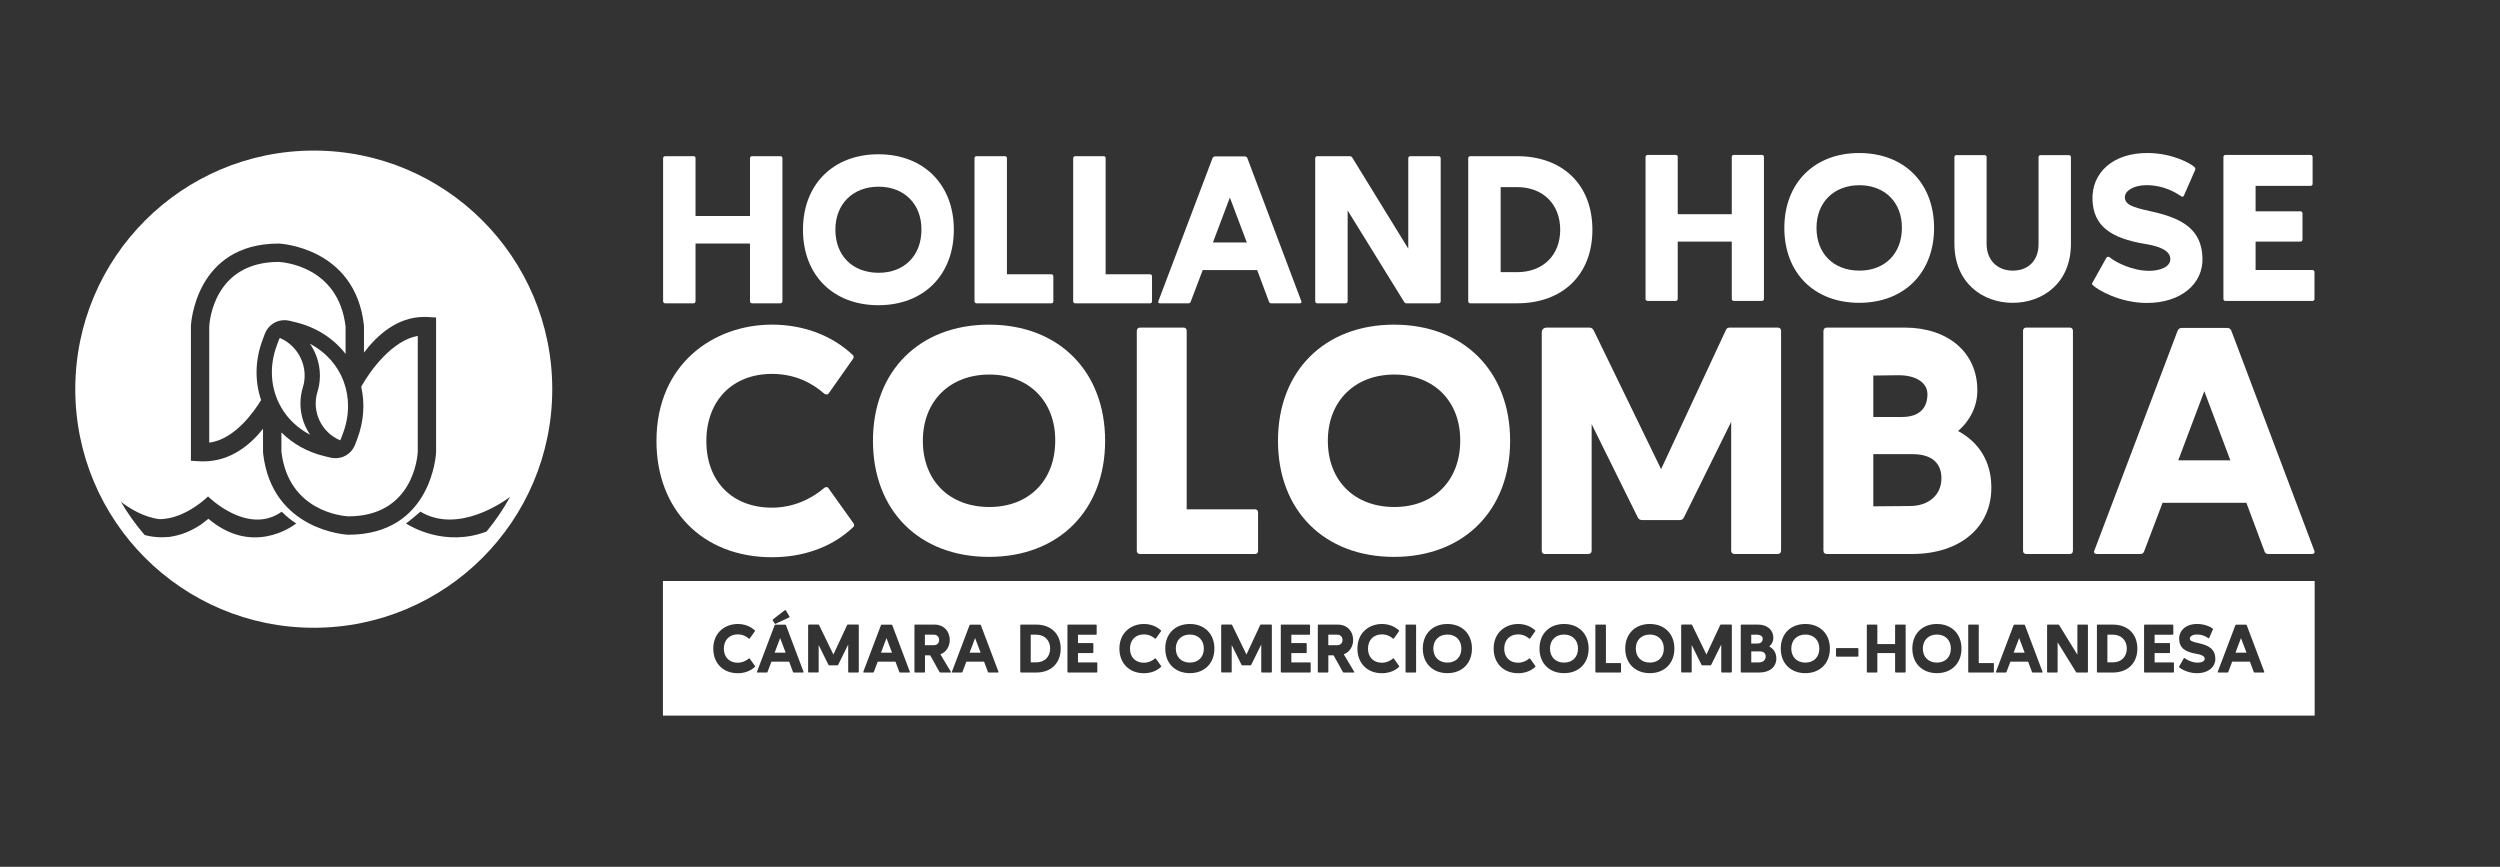 <svg xmlns="http://www.w3.org/2000/svg" width="1295" height="449" viewBox="0 0 1295 449" fill="none"><rect x="0" y="0" width="1295" height="449" fill="#333333" stroke="none"/><g clip-path="url(#clip0_114_2)"><path d="M692.997 328.76H688.058V334.197H692.997C693.602 334.197 695.428 333.658 695.428 331.512C695.428 329.366 693.635 328.793 692.997 328.76Z" fill="white"></path><path d="M616.362 328.695C611.995 328.695 609.068 331.59 609.068 335.959C609.068 340.329 611.962 343.223 616.362 343.223C620.763 343.223 623.59 340.329 623.59 335.959C623.623 331.634 620.697 328.695 616.362 328.695Z" fill="white"></path><path d="M1003.32 328.695C998.96 328.695 996.03 331.59 996.03 335.959C996.03 340.329 998.92 343.223 1003.32 343.223C1007.72 343.223 1010.55 340.329 1010.55 335.959C1010.58 331.634 1007.66 328.695 1003.32 328.695Z" fill="white"></path><path d="M854.639 328.695C850.271 328.695 847.345 331.59 847.345 335.959C847.345 340.329 850.238 343.223 854.639 343.223C859.039 343.223 861.866 340.329 861.866 335.959C861.899 331.634 858.973 328.695 854.639 328.695Z" fill="white"></path><path d="M749.755 328.695C745.387 328.695 742.461 331.59 742.461 335.959C742.461 340.329 745.354 343.223 749.755 343.223C754.155 343.223 756.983 340.329 756.983 335.959C757.016 331.634 754.089 328.695 749.755 328.695Z" fill="white"></path><path d="M810.185 328.695C805.817 328.695 802.891 331.589 802.891 335.959C802.891 340.328 805.784 343.223 810.185 343.223C814.585 343.223 817.413 340.328 817.413 335.959C817.446 331.633 814.519 328.695 810.185 328.695Z" fill="white"></path><path d="M935.19 328.695C930.82 328.695 927.892 331.59 927.892 335.959C927.892 340.329 930.78 343.223 935.19 343.223C939.59 343.223 942.41 340.329 942.41 335.959C942.45 331.634 939.52 328.695 935.19 328.695Z" fill="white"></path><path d="M911.478 337.425H907.155V343.149L911.159 343.115C913.238 343.115 914.625 341.905 914.625 340.078C914.625 338.251 913.37 337.425 911.478 337.425Z" fill="white"></path><path d="M913.083 330.841C913.083 329.586 911.829 328.76 909.936 328.76L907.142 328.793V333.339H910.289C912.181 333.339 913.072 332.37 913.072 330.83L913.083 330.841Z" fill="white"></path><path d="M502.242 338.099H507.963L505.103 330.515L502.242 338.099Z" fill="white"></path><path d="M536.716 328.76H533.922V343.101H536.716C541.084 343.101 543.977 340.239 543.977 335.947C543.977 331.655 541.084 328.76 536.716 328.76Z" fill="white"></path><path d="M401.254 338.099H406.975L404.115 330.515L401.254 338.099Z" fill="white"></path><path d="M1043.06 338.099H1048.78L1045.92 330.516L1043.06 338.099Z" fill="white"></path><path d="M1157.97 338.099H1163.69L1160.83 330.516L1157.97 338.099Z" fill="white"></path><path d="M484.036 328.76H479.097V334.197H484.036C484.641 334.197 486.467 333.658 486.467 331.511C486.467 329.365 484.674 328.793 484.036 328.76Z" fill="white"></path><path d="M1094.42 328.76H1091.63V343.101H1094.42C1098.79 343.101 1101.68 340.239 1101.68 335.947C1101.68 331.655 1098.79 328.76 1094.42 328.76Z" fill="white"></path><path d="M343.402 300.969V370.672H1199V300.969H343.402ZM400.366 320.858L406.483 316.136C406.549 316.07 406.659 316.07 406.736 316.07C406.879 316.07 407.022 316.103 407.099 316.213L408.925 319.295C409.068 319.438 408.991 319.724 408.782 319.834L401.807 323.092C401.741 323.125 401.664 323.158 401.554 323.158C401.444 323.158 401.345 323.092 401.268 322.982L400.267 321.331C400.157 321.188 400.201 321.012 400.377 320.869L400.366 320.858ZM391.037 345.435C388.639 347.724 385.426 348.725 382.137 348.725C374.557 348.725 369.475 343.542 369.475 335.991C369.475 327.472 375.8 323.224 382.137 323.224C385.426 323.224 388.606 324.292 391.004 326.548C391.147 326.691 391.147 326.834 391.004 327.01L388.353 330.763C388.32 330.829 388.21 330.873 388.144 330.873C388.034 330.873 387.935 330.84 387.858 330.763C386.461 329.553 384.601 328.617 382.137 328.617C377.814 328.617 374.953 331.556 374.953 335.991C374.953 340.427 377.814 343.288 382.137 343.288C384.458 343.288 386.428 342.353 387.858 341.142C387.924 341.076 388.034 341.032 388.111 341.032C388.221 341.032 388.32 341.065 388.364 341.175L391.048 344.928C391.191 345.104 391.224 345.292 391.048 345.435H391.037ZM415.966 348.362H411.136C410.993 348.362 410.817 348.252 410.784 348.109L408.782 342.749H399.596L397.561 348.109C397.495 348.285 397.352 348.362 397.165 348.362H392.412C392.126 348.362 392.016 348.219 392.126 347.966L401.246 323.884C401.312 323.675 401.499 323.565 401.708 323.565H406.648C406.857 323.565 407.077 323.675 407.143 323.884L416.23 347.966C416.34 348.219 416.23 348.362 415.977 348.362H415.966ZM444.822 348.01C444.822 348.219 444.679 348.362 444.47 348.362H439.717C439.508 348.362 439.365 348.219 439.365 348.01V333.878L434.184 344.356C434.118 344.532 433.931 344.642 433.755 344.642H429.574C429.398 344.642 429.222 344.532 429.145 344.389L424.063 334.12V347.999C424.063 348.208 423.92 348.351 423.711 348.351H418.958C418.749 348.351 418.606 348.241 418.606 347.999V324.061C418.606 323.741 418.815 323.521 419.145 323.521H423.832C424.085 323.521 424.184 323.631 424.294 323.807L431.698 339.051L438.815 323.774C438.881 323.598 439.024 323.521 439.244 323.521H444.503C444.712 323.521 444.855 323.664 444.855 323.873V347.988L444.822 348.01ZM471.038 348.362H466.208C466.065 348.362 465.889 348.252 465.856 348.109L463.854 342.749H454.668L452.633 348.109C452.567 348.285 452.424 348.362 452.237 348.362H447.484C447.198 348.362 447.088 348.219 447.198 347.966L456.318 323.884C456.384 323.675 456.571 323.565 456.78 323.565H461.753C461.962 323.565 462.149 323.675 462.215 323.884L471.302 347.966C471.412 348.219 471.302 348.362 471.049 348.362H471.038ZM492.292 348.362H487.111C486.968 348.362 486.825 348.296 486.715 348.186L481.852 339.458H479.135V348.01C479.135 348.219 478.992 348.362 478.783 348.362H474.03C473.821 348.362 473.678 348.219 473.678 348.01V323.895C473.678 323.686 473.821 323.543 474.03 323.543H484.008C488.981 323.543 491.951 327.01 491.984 331.49C491.951 334.924 490.191 337.785 487.122 338.93L492.523 347.944C492.666 348.23 492.589 348.373 492.314 348.373L492.292 348.362ZM516.935 348.362H512.105C511.962 348.362 511.786 348.252 511.753 348.109L509.751 342.749H500.565L498.53 348.109C498.464 348.285 498.321 348.362 498.134 348.362H493.381C493.095 348.362 492.985 348.219 493.095 347.966L502.215 323.884C502.281 323.675 502.468 323.565 502.677 323.565H507.65C507.859 323.565 508.046 323.675 508.112 323.884L517.199 347.966C517.309 348.219 517.199 348.362 516.946 348.362H516.935ZM536.748 348.362H528.849C528.64 348.362 528.497 348.219 528.497 348.01V323.895C528.497 323.686 528.64 323.543 528.849 323.543H536.748C544.405 323.543 549.444 328.342 549.444 335.958C549.444 343.575 544.405 348.373 536.748 348.373V348.362ZM568.41 348.043C568.41 348.219 568.267 348.362 568.091 348.362H553.283C553.074 348.362 552.931 348.219 552.931 348.01V323.895C552.931 323.686 553.074 323.543 553.283 323.543H567.728C567.937 323.543 568.08 323.686 568.08 323.895V328.474C568.08 328.65 567.937 328.793 567.728 328.793H558.399V333.119H566.011C566.22 333.119 566.363 333.262 566.363 333.482V337.917C566.363 338.137 566.22 338.281 566.011 338.281H558.399V343.112H568.058C568.267 343.112 568.41 343.255 568.41 343.464V348.043ZM601.413 345.435C599.015 347.724 595.803 348.725 592.513 348.725C584.933 348.725 579.851 343.542 579.851 335.991C579.851 327.472 586.177 323.224 592.513 323.224C595.803 323.224 598.982 324.292 601.38 326.548C601.523 326.691 601.523 326.834 601.38 327.01L598.729 330.763C598.696 330.829 598.586 330.873 598.52 330.873C598.41 330.873 598.311 330.84 598.234 330.763C596.837 329.553 594.978 328.617 592.513 328.617C588.19 328.617 585.329 331.556 585.329 335.991C585.329 340.427 588.19 343.288 592.513 343.288C594.835 343.288 596.804 342.353 598.234 341.142C598.3 341.076 598.41 341.032 598.487 341.032C598.597 341.032 598.696 341.065 598.74 341.175L601.424 344.928C601.567 345.104 601.6 345.292 601.424 345.435H601.413ZM616.331 348.692C608.718 348.692 603.602 343.608 603.602 335.958C603.602 328.309 608.718 323.224 616.331 323.224C623.944 323.224 629.059 328.342 629.059 335.958C629.059 343.575 623.977 348.692 616.331 348.692ZM658.785 348.01C658.785 348.219 658.642 348.362 658.433 348.362H653.68C653.471 348.362 653.328 348.219 653.328 348.01V333.878L648.146 344.356C648.08 344.532 647.893 344.642 647.717 344.642H643.537C643.361 344.642 643.185 344.532 643.108 344.389L638.025 334.12V347.999C638.025 348.208 637.882 348.351 637.673 348.351H632.921C632.712 348.351 632.569 348.241 632.569 347.999V324.061C632.569 323.741 632.778 323.521 633.108 323.521H637.794C638.047 323.521 638.146 323.631 638.256 323.807L645.66 339.051L652.778 323.774C652.844 323.598 652.987 323.521 653.207 323.521H658.466C658.675 323.521 658.818 323.664 658.818 323.873V347.988L658.785 348.01ZM678.928 348.043C678.928 348.219 678.785 348.362 678.609 348.362H663.801C663.592 348.362 663.449 348.219 663.449 348.01V323.895C663.449 323.686 663.592 323.543 663.801 323.543H678.246C678.455 323.543 678.598 323.686 678.598 323.895V328.474C678.598 328.65 678.455 328.793 678.246 328.793H668.917V333.119H676.53C676.739 333.119 676.882 333.262 676.882 333.482V337.917C676.882 338.137 676.739 338.281 676.53 338.281H668.917V343.112H678.576C678.785 343.112 678.928 343.255 678.928 343.464V348.043ZM701.238 348.362H696.057C695.914 348.362 695.771 348.296 695.661 348.186L690.798 339.458H688.081V348.01C688.081 348.219 687.938 348.362 687.729 348.362H682.976C682.767 348.362 682.624 348.219 682.624 348.01V323.895C682.624 323.686 682.767 323.543 682.976 323.543H692.954C697.927 323.543 700.897 327.01 700.93 331.49C700.897 334.924 699.137 337.785 696.068 338.93L701.469 347.944C701.612 348.23 701.535 348.373 701.26 348.373L701.238 348.362ZM724.704 345.435C722.306 347.724 719.093 348.725 715.804 348.725C708.224 348.725 703.142 343.542 703.142 335.991C703.142 327.472 709.467 323.224 715.804 323.224C719.093 323.224 722.273 324.292 724.671 326.548C724.814 326.691 724.814 326.834 724.671 327.01L722.02 330.763C721.987 330.829 721.877 330.873 721.811 330.873C721.701 330.873 721.601 330.84 721.524 330.763C720.127 329.553 718.268 328.617 715.804 328.617C711.48 328.617 708.62 331.556 708.62 335.991C708.62 340.427 711.48 343.288 715.804 343.288C718.125 343.288 720.094 342.353 721.524 341.142C721.59 341.076 721.701 341.032 721.778 341.032C721.888 341.032 721.987 341.065 722.031 341.175L724.715 344.928C724.858 345.104 724.891 345.292 724.715 345.435H724.704ZM733.538 348.043C733.538 348.219 733.395 348.362 733.219 348.362H728.422C728.213 348.362 728.07 348.219 728.07 348.043V323.895C728.07 323.686 728.213 323.543 728.389 323.543H733.219C733.395 323.543 733.538 323.686 733.538 323.895V348.043ZM749.743 348.692C742.13 348.692 737.014 343.608 737.014 335.958C737.014 328.309 742.13 323.224 749.743 323.224C757.355 323.224 762.471 328.342 762.471 335.958C762.471 343.575 757.388 348.692 749.743 348.692ZM795.266 345.435C792.867 347.724 789.655 348.725 786.366 348.725C778.786 348.725 773.703 343.542 773.703 335.991C773.703 327.472 780.029 323.224 786.366 323.224C789.655 323.224 792.834 324.292 795.233 326.548C795.376 326.691 795.376 326.834 795.233 327.01L792.581 330.763C792.548 330.829 792.438 330.873 792.372 330.873C792.262 330.873 792.163 330.84 792.086 330.763C790.689 329.553 788.83 328.617 786.366 328.617C782.042 328.617 779.182 331.556 779.182 335.991C779.182 340.427 782.042 343.288 786.366 343.288C788.687 343.288 790.656 342.353 792.086 341.142C792.152 341.076 792.262 341.032 792.339 341.032C792.449 341.032 792.548 341.065 792.592 341.175L795.277 344.928C795.42 345.104 795.453 345.292 795.277 345.435H795.266ZM810.183 348.692C802.57 348.692 797.455 343.608 797.455 335.958C797.455 328.309 802.57 323.224 810.183 323.224C817.796 323.224 822.912 328.342 822.912 335.958C822.912 343.575 817.829 348.692 810.183 348.692ZM839.689 348.043C839.689 348.219 839.546 348.362 839.37 348.362H826.751C826.542 348.362 826.399 348.219 826.399 348.043V323.895C826.399 323.686 826.542 323.543 826.718 323.543H831.548C831.724 323.543 831.867 323.653 831.867 323.895V343.464H839.337C839.546 343.464 839.689 343.575 839.689 343.828V348.043ZM854.606 348.692C846.993 348.692 841.878 343.608 841.878 335.958C841.878 328.309 846.993 323.224 854.606 323.224C862.219 323.224 867.335 328.342 867.335 335.958C867.335 343.575 862.252 348.692 854.606 348.692ZM897.06 348.01C897.06 348.219 896.917 348.362 896.708 348.362H891.955C891.746 348.362 891.603 348.219 891.603 348.01V333.878L886.422 344.356C886.356 344.532 886.169 344.642 885.993 344.642H881.812C881.636 344.642 881.46 344.532 881.383 344.389L876.301 334.12V347.999C876.301 348.208 876.158 348.351 875.949 348.351H871.196C870.987 348.351 870.844 348.241 870.844 347.999V324.061C870.844 323.741 871.053 323.521 871.383 323.521H876.07C876.323 323.521 876.422 323.631 876.532 323.807L883.935 339.051L891.053 323.774C891.119 323.598 891.262 323.521 891.482 323.521H896.741C896.95 323.521 897.093 323.664 897.093 323.873V347.988L897.06 348.01ZM911.438 348.362H902.065C901.856 348.362 901.713 348.219 901.713 348.01V323.928C901.713 323.675 901.856 323.532 902.109 323.532H910.624C915.377 323.532 918.567 326.251 918.6 330.334C918.633 332.084 917.852 333.702 916.488 334.88C918.743 336.09 920.096 338.17 920.14 340.955C920.206 345.391 916.741 348.362 911.449 348.362H911.438ZM935.16 348.692C927.544 348.692 922.429 343.608 922.429 335.958C922.429 328.309 927.544 323.224 935.16 323.224C942.77 323.224 947.89 328.342 947.89 335.958C947.89 343.575 942.8 348.692 935.16 348.692ZM962.66 339.711C962.66 339.998 962.48 340.141 962.2 340.141H951.5C951.22 340.141 951.04 339.998 951.04 339.711V336.134C951.04 335.881 951.22 335.705 951.5 335.705H962.2C962.48 335.705 962.66 335.881 962.66 336.134V339.711ZM987.12 348.01C987.12 348.219 986.97 348.362 986.76 348.362H982.01C981.8 348.362 981.66 348.219 981.66 348.01V338.281H972.47V348.01C972.47 348.219 972.33 348.362 972.15 348.362H967.36C967.15 348.362 967.01 348.219 967.01 348.01V323.895C967.01 323.686 967.15 323.543 967.36 323.543H972.15C972.36 323.543 972.47 323.686 972.47 323.862V333.625H981.66V323.895C981.66 323.686 981.8 323.543 982.01 323.543H986.81C986.98 323.543 987.13 323.686 987.13 323.862V348.01H987.12ZM1003.32 348.692C995.71 348.692 990.59 343.608 990.59 335.958C990.59 328.309 995.71 323.224 1003.32 323.224C1010.93 323.224 1016.05 328.342 1016.05 335.958C1016.05 343.575 1010.97 348.692 1003.32 348.692ZM1032.83 348.043C1032.83 348.219 1032.68 348.362 1032.51 348.362H1019.89C1019.68 348.362 1019.54 348.219 1019.54 348.043V323.895C1019.54 323.686 1019.68 323.543 1019.86 323.543H1024.68C1024.86 323.543 1025 323.653 1025 323.895V343.464H1032.47C1032.68 343.464 1032.83 343.575 1032.83 343.828V348.043ZM1057.75 348.362H1052.93C1052.78 348.362 1052.61 348.252 1052.57 348.109L1050.57 342.749H1041.38L1039.35 348.109C1039.28 348.285 1039.14 348.362 1038.95 348.362H1034.2C1033.91 348.362 1033.8 348.219 1033.91 347.966L1043.03 323.884C1043.1 323.675 1043.29 323.565 1043.5 323.565H1048.47C1048.68 323.565 1048.87 323.675 1048.93 323.884L1058.02 347.966C1058.13 348.219 1058.02 348.362 1057.77 348.362H1057.75ZM1081.54 348.01C1081.54 348.219 1081.4 348.362 1081.19 348.362H1075.75C1075.61 348.362 1075.47 348.252 1075.4 348.153L1065.85 332.7V348.01C1065.85 348.219 1065.71 348.362 1065.5 348.362H1060.75C1060.54 348.362 1060.39 348.219 1060.39 348.01V323.895C1060.39 323.686 1060.54 323.543 1060.75 323.543H1066.18C1066.47 323.543 1066.53 323.653 1066.64 323.796L1076.08 339.139V323.895C1076.08 323.686 1076.23 323.543 1076.43 323.543H1081.23C1081.41 323.543 1081.55 323.686 1081.55 323.895V348.01H1081.54ZM1094.45 348.362H1086.56C1086.35 348.362 1086.2 348.219 1086.2 348.01V323.895C1086.2 323.686 1086.35 323.543 1086.56 323.543H1094.45C1102.11 323.543 1107.15 328.342 1107.15 335.958C1107.15 343.575 1102.11 348.373 1094.45 348.373V348.362ZM1126.11 348.043C1126.11 348.219 1125.96 348.362 1125.79 348.362H1110.98C1110.77 348.362 1110.63 348.219 1110.63 348.01V323.895C1110.63 323.686 1110.77 323.543 1110.98 323.543H1125.42C1125.63 323.543 1125.78 323.686 1125.78 323.895V328.474C1125.78 328.65 1125.63 328.793 1125.42 328.793H1116.09V333.119H1123.71C1123.92 333.119 1124.06 333.262 1124.06 333.482V337.917C1124.06 338.137 1123.92 338.281 1123.71 338.281H1116.09V343.112H1125.75C1125.96 343.112 1126.11 343.255 1126.11 343.464V348.043ZM1137.95 348.725C1133.34 348.692 1129.66 346.469 1128.87 345.721C1128.72 345.611 1128.66 345.468 1128.8 345.258L1131.17 341.032C1131.23 340.922 1131.34 340.856 1131.45 340.856C1131.56 340.856 1131.63 340.889 1131.74 340.966C1132.63 341.714 1135.49 343.255 1138.43 343.255C1140.25 343.255 1142.03 342.617 1142.03 341.285C1142.03 340.394 1141.46 339.282 1137.71 338.677C1131.92 337.708 1128.95 335.639 1128.81 331.16C1128.67 326.548 1132.32 323.18 1138.22 323.213C1142.4 323.246 1145.48 324.963 1146.16 325.612C1146.3 325.722 1146.34 325.932 1146.27 326.108L1144.38 330.433C1144.31 330.576 1144.24 330.642 1144.17 330.642C1144.06 330.642 1143.99 330.609 1143.88 330.532C1142.96 329.927 1140.96 328.672 1138.02 328.672C1135.8 328.672 1134.33 329.641 1134.33 330.708C1134.33 331.996 1135.62 332.425 1138.7 333.108C1144.36 334.329 1147.39 336.332 1147.54 341.054C1147.68 345.457 1143.85 348.747 1137.99 348.714L1137.95 348.725ZM1172.64 348.362H1167.81C1167.67 348.362 1167.49 348.252 1167.46 348.109L1165.46 342.749H1156.27L1154.24 348.109C1154.17 348.285 1154.03 348.362 1153.84 348.362H1149.09C1148.8 348.362 1148.69 348.219 1148.8 347.966L1157.92 323.884C1157.99 323.675 1158.17 323.565 1158.38 323.565H1163.36C1163.56 323.565 1163.75 323.675 1163.82 323.884L1172.9 347.966C1173.01 348.219 1172.9 348.362 1172.65 348.362H1172.64Z" fill="white"></path><path d="M456.35 338.099H462.07L459.21 330.515L456.35 338.099Z" fill="white"></path><path d="M399.842 288.644C364.033 288.644 340.05 264.144 340.05 228.484C340.05 188.267 369.941 168.159 399.842 168.159C415.376 168.159 430.415 173.233 441.724 183.876C442.395 184.547 442.395 185.23 441.724 186.077L429.227 203.819C429.062 204.16 428.556 204.326 428.215 204.326C427.709 204.326 427.202 204.16 426.861 203.819C420.272 198.074 411.493 193.683 399.842 193.683C379.402 193.683 365.892 207.539 365.892 228.495C365.892 249.451 379.402 262.966 399.842 262.966C410.822 262.966 420.107 258.575 426.861 252.83C427.202 252.489 427.709 252.323 428.039 252.323C428.545 252.323 429.051 252.489 429.216 252.995L441.878 270.737C442.549 271.584 442.725 272.432 441.878 273.103C430.558 283.922 415.365 288.644 399.82 288.644H399.842Z" fill="white"></path><path d="M512.317 168.171C548.456 168.171 572.45 192.33 572.45 228.32C572.45 264.31 548.467 288.468 512.317 288.468C476.167 288.468 452.195 264.475 452.195 228.32C452.195 192.164 476.343 168.171 512.317 168.171ZM512.493 262.626C532.933 262.626 546.608 248.934 546.608 228.32C546.773 207.87 532.922 194.013 512.493 194.013C492.064 194.013 478.037 207.705 478.037 228.32C478.037 248.934 491.723 262.626 512.493 262.626Z" fill="white"></path><path d="M649.983 263.813C650.995 263.813 651.677 264.319 651.677 265.508V285.451C651.677 286.299 651.006 286.97 650.159 286.97H590.543C589.531 286.97 588.86 286.299 588.86 285.451V171.394C588.86 170.382 589.531 169.71 590.378 169.71H613.184C614.031 169.71 614.702 170.217 614.702 171.394V263.824H650.005L649.983 263.813Z" fill="white"></path><path d="M722.114 168.171C758.254 168.171 782.247 192.33 782.247 228.32C782.247 264.31 758.265 288.468 722.114 288.468C685.964 288.468 661.993 264.475 661.993 228.32C661.993 192.164 686.14 168.171 722.114 168.171ZM722.279 262.626C742.72 262.626 756.394 248.934 756.394 228.32C756.559 207.87 742.709 194.013 722.279 194.013C701.85 194.013 687.824 207.705 687.824 228.32C687.824 248.934 701.509 262.626 722.279 262.626Z" fill="white"></path><path d="M825.485 171.046L860.447 243.027L894.056 170.87C894.397 170.023 895.068 169.692 896.08 169.692H920.91C921.923 169.692 922.594 170.364 922.594 171.376V285.269C922.594 286.281 921.923 286.963 920.91 286.963H898.446C897.434 286.963 896.752 286.292 896.752 285.269V218.527L872.263 268.033C871.922 268.88 871.086 269.387 870.238 269.387H850.48C849.633 269.387 848.797 268.88 848.456 268.209L824.473 219.716V285.28C824.473 286.292 823.802 286.974 822.779 286.974H800.314C799.302 286.974 798.631 286.468 798.631 285.28V172.235C798.631 170.716 799.643 169.703 801.161 169.703H823.285C824.462 169.703 824.968 170.21 825.485 171.057V171.046Z" fill="white"></path><path d="M1024.25 201.797C1024.42 210.074 1020.71 217.679 1014.28 223.259C1024.92 229.004 1031.35 238.8 1031.51 251.985C1031.85 272.941 1015.47 286.963 990.47 286.963H946.22C945.21 286.963 944.54 286.291 944.54 285.268V171.552C944.54 170.375 945.21 169.692 946.4 169.692H986.59C1009.06 169.692 1024.09 182.537 1024.26 201.797H1024.25ZM998.41 204.164C998.41 198.253 992.5 194.368 983.55 194.368L970.37 194.533V215.995H985.23C994.19 215.995 998.41 211.428 998.41 204.164ZM970.37 235.256V262.287L989.28 262.122C999.07 262.122 1005.66 256.377 1005.66 247.759C1005.66 239.141 999.75 235.256 990.8 235.256H970.36H970.37Z" fill="white"></path><path d="M1073.77 285.439C1073.77 286.286 1073.1 286.958 1072.25 286.958H1049.62C1048.61 286.958 1047.94 286.286 1047.94 285.439V171.382C1047.94 170.369 1048.61 169.698 1049.46 169.698H1072.26C1073.11 169.698 1073.78 170.369 1073.78 171.382V285.439H1073.77Z" fill="white"></path><path d="M1120.21 260.436L1110.59 285.783C1110.25 286.63 1109.58 286.96 1108.73 286.96H1086.26C1084.91 286.96 1084.4 286.289 1084.91 285.1L1127.98 171.385C1128.32 170.372 1129.16 169.866 1130.18 169.866H1153.66C1154.67 169.866 1155.52 170.372 1155.86 171.385L1198.76 285.1C1199.27 286.278 1198.76 286.96 1197.59 286.96H1174.78C1174.11 286.96 1173.26 286.454 1173.09 285.783L1163.62 260.436H1120.21ZM1128.32 238.467H1155.34L1141.83 202.642L1128.32 238.467Z" fill="white"></path><path d="M344.587 157.12C343.927 157.12 343.487 156.68 343.487 156.02V82.004C343.487 81.343 343.927 80.903 344.587 80.903H359.296C359.956 80.903 360.286 81.343 360.286 81.894V111.874H388.493V82.004C388.493 81.343 388.933 80.903 389.593 80.903H404.302C404.852 80.903 405.292 81.343 405.292 81.894V156.02C405.292 156.68 404.852 157.12 404.192 157.12H389.593C388.933 157.12 388.493 156.68 388.493 156.02V126.149H360.286V156.02C360.286 156.68 359.846 157.12 359.296 157.12H344.587Z" fill="white"></path><path d="M455.015 79.912C478.503 79.912 494.092 95.618 494.092 119.006C494.092 142.394 478.503 158.1 455.015 158.1C431.528 158.1 415.939 142.504 415.939 119.006C415.939 95.507 431.638 79.912 455.015 79.912ZM455.125 141.304C468.404 141.304 477.304 132.411 477.304 119.006C477.414 105.721 468.415 96.707 455.125 96.707C441.836 96.707 432.727 105.6 432.727 119.006C432.727 132.411 441.616 141.304 455.125 141.304Z" fill="white"></path><path d="M544.531 142.075C545.191 142.075 545.632 142.405 545.632 143.176V156.13C545.632 156.68 545.191 157.12 544.641 157.12H505.895C505.235 157.12 504.795 156.68 504.795 156.13V82.004C504.795 81.343 505.235 80.903 505.785 80.903H520.604C521.154 80.903 521.594 81.233 521.594 82.004V142.075H544.531Z" fill="white"></path><path d="M595.647 142.075C596.307 142.075 596.747 142.405 596.747 143.176V156.13C596.747 156.68 596.307 157.12 595.757 157.12H557.011C556.351 157.12 555.911 156.68 555.911 156.13V82.004C555.911 81.343 556.351 80.903 556.901 80.903H571.719C572.269 80.903 572.71 81.233 572.71 82.004V142.075H595.647Z" fill="white"></path><path d="M623.013 139.883L616.753 156.359C616.533 156.909 616.093 157.129 615.543 157.129H600.944C600.064 157.129 599.734 156.689 600.064 155.919L628.051 82.012C628.271 81.352 628.821 81.022 629.481 81.022H644.74C645.4 81.022 645.95 81.352 646.17 82.012L674.048 155.919C674.378 156.689 674.048 157.129 673.278 157.129H658.459C658.019 157.129 657.469 156.799 657.359 156.359L651.209 139.883H623.002H623.013ZM628.282 125.608H645.851L637.072 102.33L628.293 125.608H628.282Z" fill="white"></path><path d="M745.288 80.914C745.838 80.914 746.278 81.354 746.278 82.015V156.031C746.278 156.691 745.838 157.132 745.178 157.132H728.489C728.049 157.132 727.609 156.801 727.389 156.471L698.081 109.024V156.031C698.081 156.691 697.641 157.132 696.981 157.132H682.382C681.722 157.132 681.282 156.691 681.282 156.031V82.004C681.282 81.343 681.722 80.903 682.382 80.903H699.071C699.951 80.903 700.171 81.233 700.501 81.674L729.479 128.791V82.004C729.479 81.343 729.919 80.903 730.579 80.903H745.288V80.914Z" fill="white"></path><path d="M761.64 157.12C760.98 157.12 760.54 156.68 760.54 156.02V82.004C760.54 81.343 760.98 80.903 761.64 80.903H785.898C809.386 80.903 824.865 95.618 824.865 119.006C824.865 142.394 809.386 157.109 785.898 157.109H761.64V157.12ZM777.339 96.939V140.974H785.898C799.287 140.974 808.187 132.192 808.187 119.006C808.187 105.821 799.298 96.928 785.898 96.928H777.339V96.939Z" fill="white"></path><path d="M853.478 155.876C852.829 155.876 852.389 155.436 852.389 154.787V81.332C852.389 80.683 852.829 80.242 853.478 80.242H868.076C868.725 80.242 869.056 80.683 869.056 81.222V110.971H897.054V81.332C897.054 80.683 897.494 80.242 898.143 80.242H912.742C913.292 80.242 913.721 80.683 913.721 81.222V154.787C913.721 155.436 913.281 155.876 912.632 155.876H898.143C897.494 155.876 897.054 155.436 897.054 154.787V125.136H869.056V154.787C869.056 155.436 868.615 155.876 868.076 155.876H853.478Z" fill="white"></path><path d="M963.07 79.264C986.38 79.264 1001.85 94.849 1001.85 118.061C1001.85 141.273 986.38 156.858 963.07 156.858C939.76 156.858 924.288 141.383 924.288 118.061C924.288 94.739 939.87 79.264 963.07 79.264ZM963.18 140.183C976.36 140.183 985.18 131.357 985.18 118.061C985.29 104.876 976.36 95.939 963.18 95.939C950 95.939 940.95 104.766 940.95 118.061C940.95 131.357 949.78 140.183 963.18 140.183Z" fill="white"></path><path d="M1012.39 81.328C1012.39 80.678 1012.83 80.348 1013.48 80.348H1028.08C1028.63 80.348 1029.06 80.788 1029.06 81.328V126.343C1029.06 134.63 1034.5 140.189 1042.68 140.189C1050.85 140.189 1056.08 134.63 1055.97 126.343V81.328C1055.97 80.777 1056.41 80.348 1057.06 80.348H1071.65C1072.3 80.348 1072.74 80.788 1072.74 81.328V126.343C1072.74 146.616 1058.14 156.863 1042.57 156.863C1026.99 156.863 1012.39 146.506 1012.39 126.233V81.328Z" fill="white"></path><path d="M1083.91 146.4L1091.1 133.534C1091.32 133.204 1091.65 132.984 1091.97 132.984C1092.29 132.984 1092.52 133.094 1092.84 133.314C1095.57 135.603 1104.28 140.292 1113.22 140.292C1118.77 140.292 1124.22 138.333 1124.22 134.294C1124.22 131.564 1122.48 128.185 1111.04 126.336C1093.39 123.398 1084.35 117.069 1083.91 103.443C1083.47 89.388 1094.58 79.142 1112.56 79.252C1125.31 79.362 1134.67 84.59 1136.74 86.549C1137.18 86.879 1137.29 87.528 1137.07 88.079L1131.29 101.264C1131.07 101.704 1130.85 101.914 1130.64 101.914C1130.31 101.914 1130.09 101.803 1129.77 101.583C1126.95 99.734 1120.84 95.915 1111.91 95.915C1105.15 95.915 1100.69 98.854 1100.69 102.123C1100.69 106.041 1104.6 107.351 1113.97 109.42C1131.19 113.129 1140.44 119.226 1140.88 133.611C1141.32 147.017 1129.66 157.043 1111.8 156.933C1097.75 156.823 1086.53 150.066 1084.13 147.776C1083.69 147.446 1083.48 147.017 1083.91 146.356V146.4Z" fill="white"></path><path d="M1168.4 139.863H1197.82C1198.46 139.863 1198.9 140.303 1198.9 140.952V154.908C1198.9 155.458 1198.46 155.888 1197.93 155.888H1152.82C1152.17 155.888 1151.73 155.447 1151.73 154.798V81.332C1151.73 80.683 1152.17 80.242 1152.82 80.242H1196.84C1197.49 80.242 1197.93 80.683 1197.93 81.332V95.288C1197.93 95.838 1197.49 96.267 1196.84 96.267H1168.4V109.453H1191.6C1192.25 109.453 1192.69 109.893 1192.69 110.542V124.058C1192.69 124.707 1192.25 125.147 1191.6 125.147H1168.4V139.863Z" fill="white"></path><path d="M142.35 167.077C144.627 165.889 147.345 165.525 150.095 166.186L153.098 166.912C164.056 169.554 172.923 175.486 179.017 183.333V169.234C175.365 137.746 146.421 135.776 144.286 135.677C110.655 135.743 108.499 166.879 108.389 169.08V229.295C121.514 227.567 131.47 213.446 135.254 207.228C131.987 197.641 131.998 186.745 136.046 175.97L137.136 173.065C138.148 170.379 140.007 168.321 142.317 167.099C142.328 167.099 142.339 167.088 142.35 167.077Z" fill="white"></path><path d="M176.205 228.089C176.348 227.869 176.469 227.638 176.568 227.374L177.657 224.479C184.709 205.702 177.129 186.695 160.572 178.088C165.391 185.132 167.129 194.223 164.456 202.918C161.298 213.198 166.513 224.017 176.205 228.1V228.089Z" fill="white"></path><path d="M145.751 211.198C149.162 217.021 154.244 221.896 160.669 225.209C155.906 218.264 154.233 209.283 156.907 200.588C160.064 190.297 154.684 179.159 144.948 175.065C144.794 175.296 144.662 175.549 144.552 175.835L143.463 178.741C139.14 190.253 140.317 201.854 145.696 211.088H145.751V211.187V211.198Z" fill="white"></path><path d="M162.533 78C94.303 78 39 133.328 39 201.588C39 269.848 94.303 325.176 162.533 325.176C230.763 325.176 286.067 269.848 286.067 201.588C286.067 133.328 230.752 78 162.533 78ZM107.956 268.714C107.054 269.474 106.152 270.178 105.25 270.839C105.25 270.839 103.016 272.699 99.21 274.559C95.877 276.232 92.642 277.255 89.562 277.805C88.264 278.092 86.999 278.257 85.821 278.246C85.106 278.29 84.402 278.312 83.72 278.301C80.959 278.312 78.011 277.982 74.941 277.145C70.332 271.807 66.206 266.04 62.62 259.92C66.811 263.123 74.413 268.01 82.785 268.934C94.27 268.758 104.238 260.394 106.999 257.862C107.252 257.631 107.505 257.389 107.758 257.147C107.758 257.147 128.231 277.629 145.932 265.06C148.309 267.46 150.85 269.474 153.446 271.169C150.641 273.315 130.245 287.601 107.945 268.714H107.956ZM180.212 276.991C179.816 276.98 140.762 275.01 136.284 234.716L136.251 234.188V222.114C130.058 229.929 119.771 238.998 105.404 238.998C104.733 238.998 104.062 238.976 103.368 238.943L98.891 238.679V168.801C98.913 168.371 100.915 126.163 144.392 126.163H144.579C144.975 126.185 184.03 128.144 188.507 168.437L188.54 168.966V182.646C195.13 173.907 205.614 164.167 219.718 164.167C220.279 164.167 220.84 164.178 221.412 164.211L225.89 164.475V234.353C225.868 234.782 223.866 276.991 180.388 276.991H180.201H180.212ZM210.312 271.147C212.974 269.21 214.954 267.438 217.771 265.038C237.419 276.793 261.226 259.645 264.229 257.378C260.72 263.751 256.638 269.76 252.04 275.34C230.741 283.386 213.128 272.963 210.312 271.158V271.147Z" fill="white"></path><path d="M216.4 173.981C203.111 176.359 191.768 191.955 187.104 200.308C189.051 208.794 188.545 218.072 185.102 227.251L184.012 230.146C181.999 235.506 176.609 238.357 171.053 237.014L168.039 236.287C159.106 234.13 151.559 229.783 145.772 224.005V233.91C149.424 265.399 178.369 267.369 180.503 267.468C214.134 267.402 216.29 236.265 216.4 234.064V173.97V173.981Z" fill="white"></path></g><defs><clipPath id="clip0_114_2"><rect width="1295" height="449" fill="white"></rect></clipPath></defs></svg>